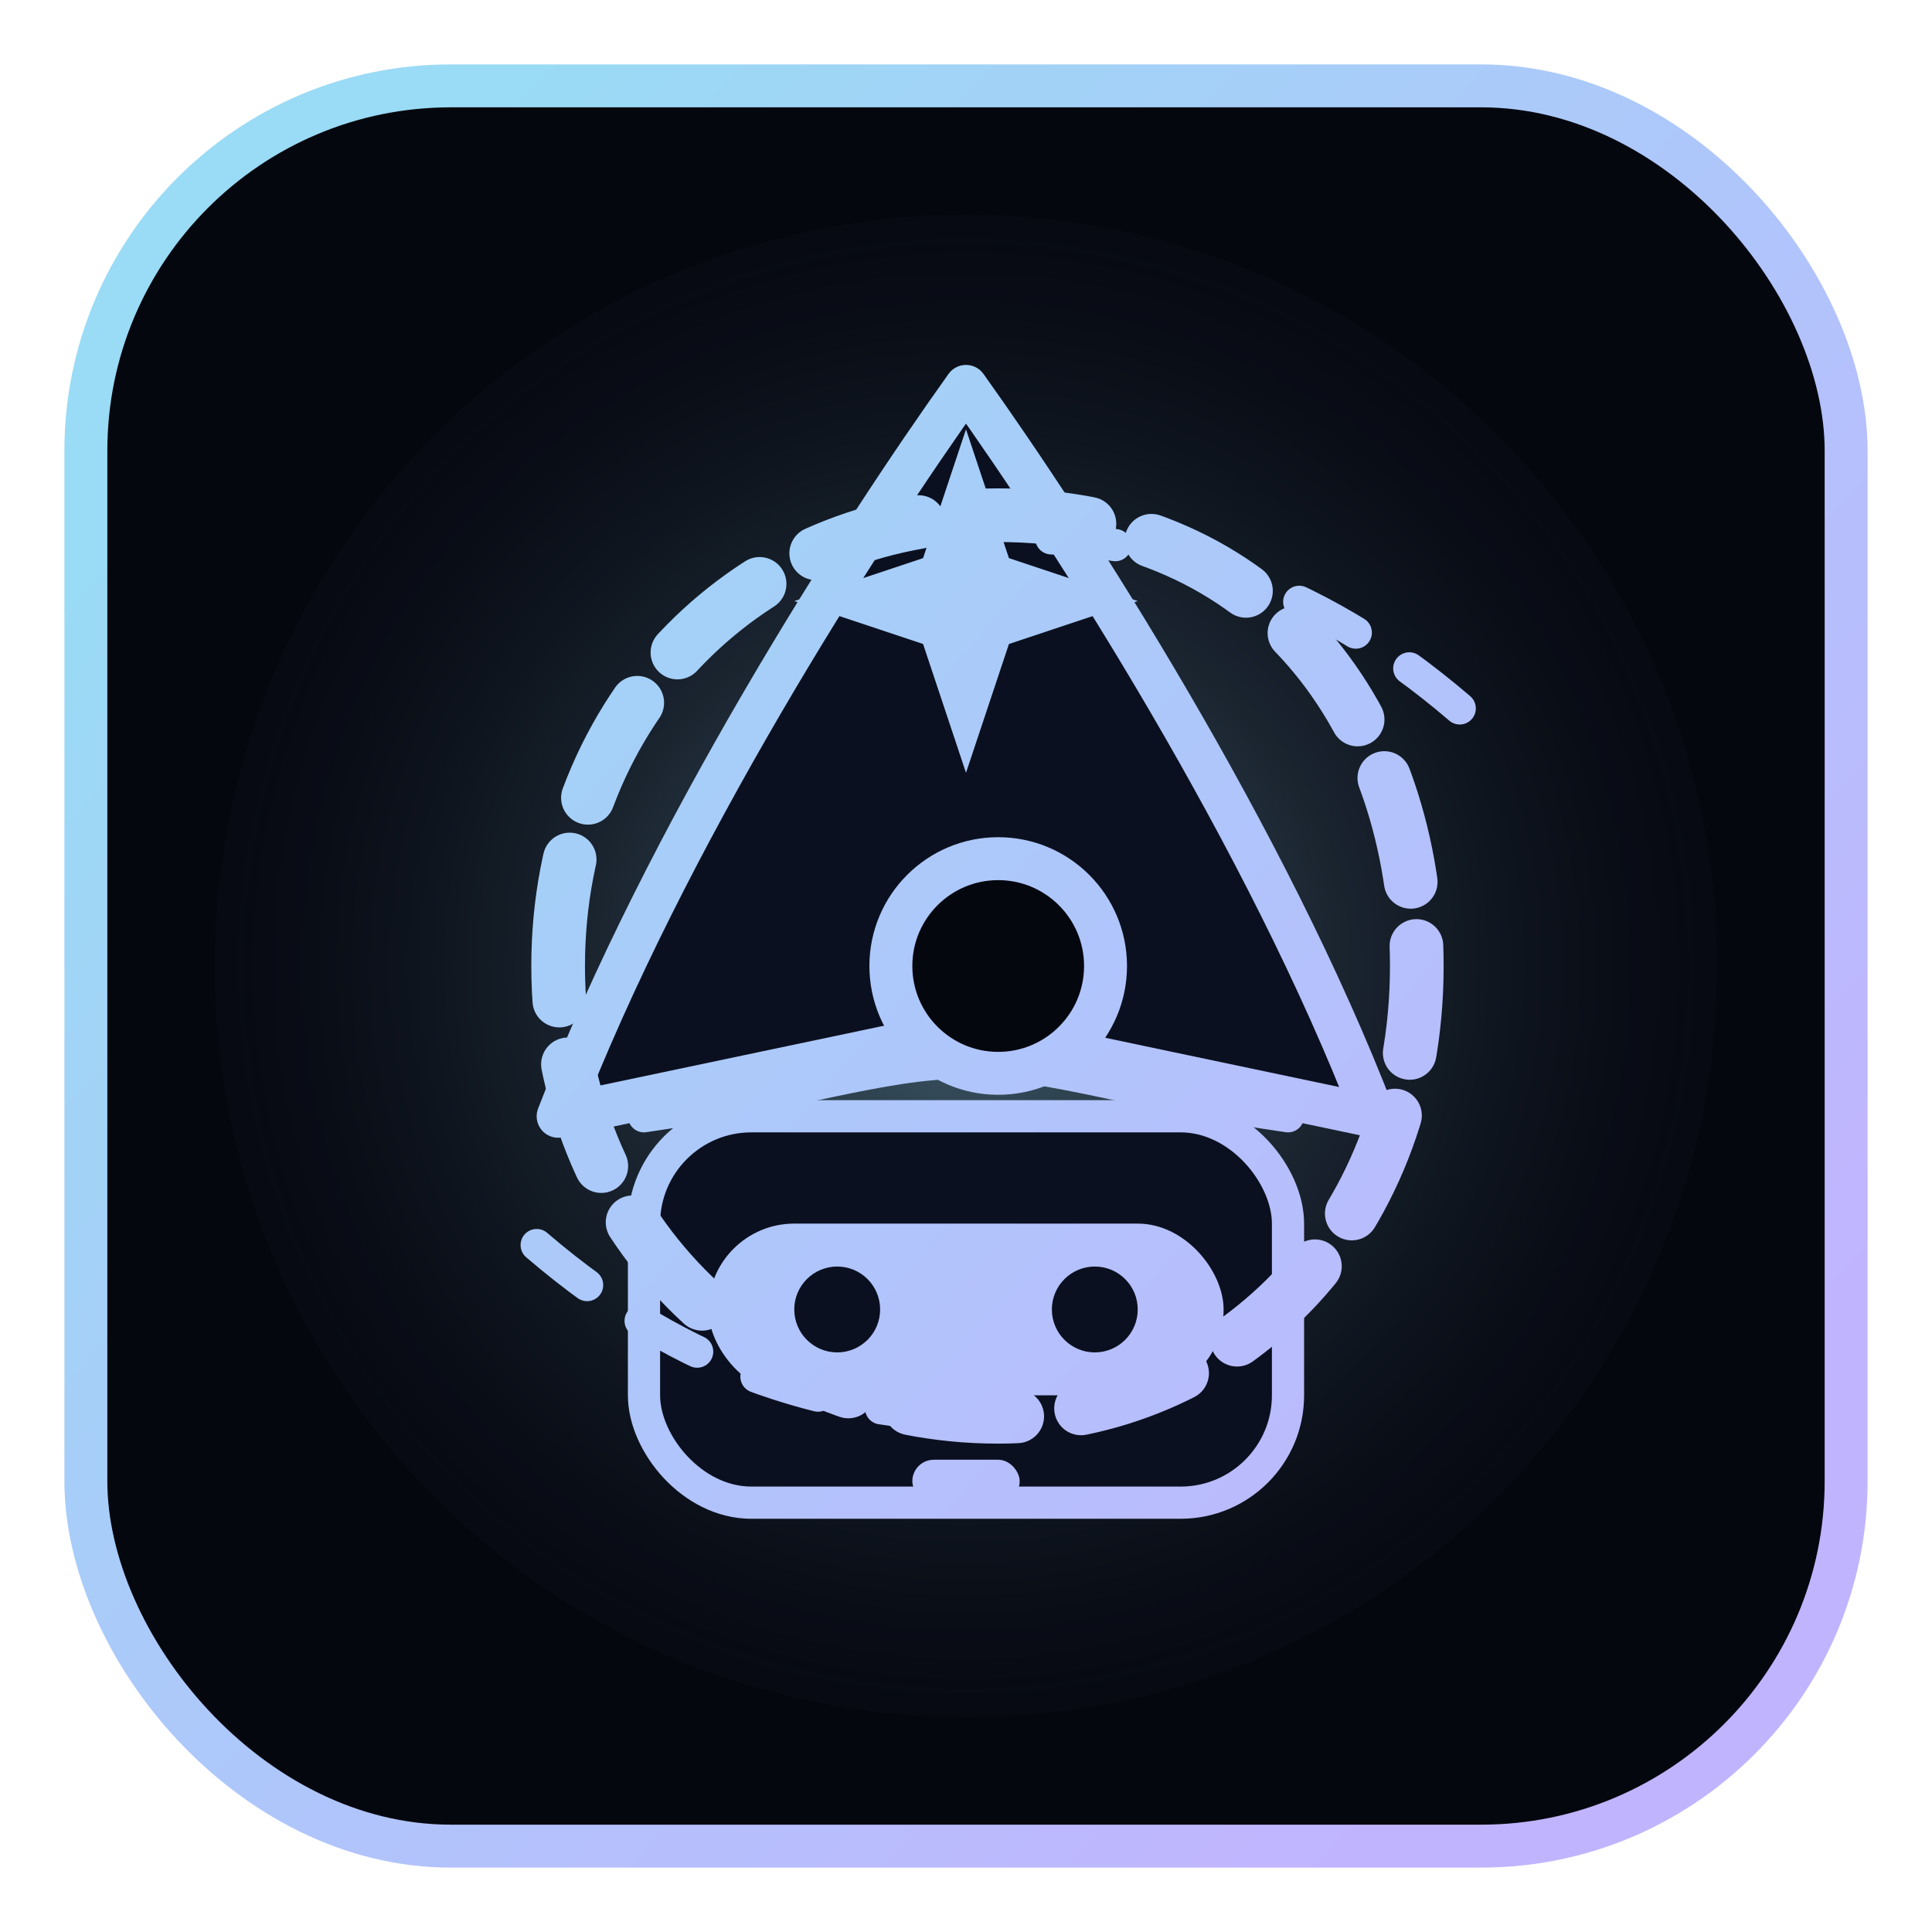 <svg width="180" height="180" viewBox="0 0 180 180" fill="none" xmlns="http://www.w3.org/2000/svg">
  <defs>
    <linearGradient id="g1" x1="24" y1="34" x2="150" y2="146" gradientUnits="userSpaceOnUse">
      <stop stop-color="#9ADBF5"/>
      <stop offset="1" stop-color="#C1B4FF"/>
    </linearGradient>
    <radialGradient id="g2" cx="0" cy="0" r="1" gradientUnits="userSpaceOnUse" gradientTransform="translate(90 90) rotate(90) scale(82)">
      <stop stop-color="#9ADBF5" stop-opacity="0.42"/>
      <stop offset="1" stop-color="#0B1020" stop-opacity="0"/>
    </radialGradient>
  </defs>
  <rect x="8" y="8" width="164" height="164" rx="34" fill="#05070F" />
  <rect x="8" y="8" width="164" height="164" rx="34" stroke="url(#g1)" stroke-width="4" />
  <circle cx="90" cy="90" r="70" fill="url(#g2)" />

  <!-- Wizard hat -->
  <path d="M52 104C62 78 80 50 90 36C100 50 118 78 128 104L90 96L52 104Z" fill="#0B1020" stroke="url(#g1)" stroke-width="4" stroke-linejoin="round"/>
  <path d="M60 104C74 102 82 99 90 99C98 99 106 102 120 104" stroke="url(#g1)" stroke-width="3" stroke-linecap="round"/>

  <!-- Robo visor face -->
  <rect x="60" y="104" width="60" height="36" rx="10" fill="#0B1020" stroke="url(#g1)" stroke-width="3"/>
  <rect x="66" y="114" width="48" height="16" rx="8" fill="url(#g1)" />
  <circle cx="78" cy="122" r="4" fill="#0B1020"/>
  <circle cx="102" cy="122" r="4" fill="#0B1020"/>
  <rect x="85" y="136" width="10" height="4" rx="2" fill="url(#g1)" />

  <!-- Mystic orbit ring -->
  <path d="M52 90C52 66 70 48 93 48C118 48 132 67 132 90C132 115 114 132 93 132C70 132 52 114 52 90Z" stroke="url(#g1)" stroke-width="5" stroke-linecap="round" stroke-dasharray="10 6"/>
  <circle cx="93" cy="90" r="10" fill="#05070F" stroke="url(#g1)" stroke-width="4"/>
  <path d="M136 66C122 54 108 50 93 50" stroke="url(#g1)" stroke-width="3" stroke-linecap="round" stroke-dasharray="6 6"/>
  <path d="M50 116C64 128 78 132 93 132" stroke="url(#g1)" stroke-width="3" stroke-linecap="round" stroke-dasharray="6 6"/>

  <!-- Star highlight -->
  <path d="M90 40L94 52L106 56L94 60L90 72L86 60L74 56L86 52L90 40Z" fill="url(#g1)"/>
</svg>

